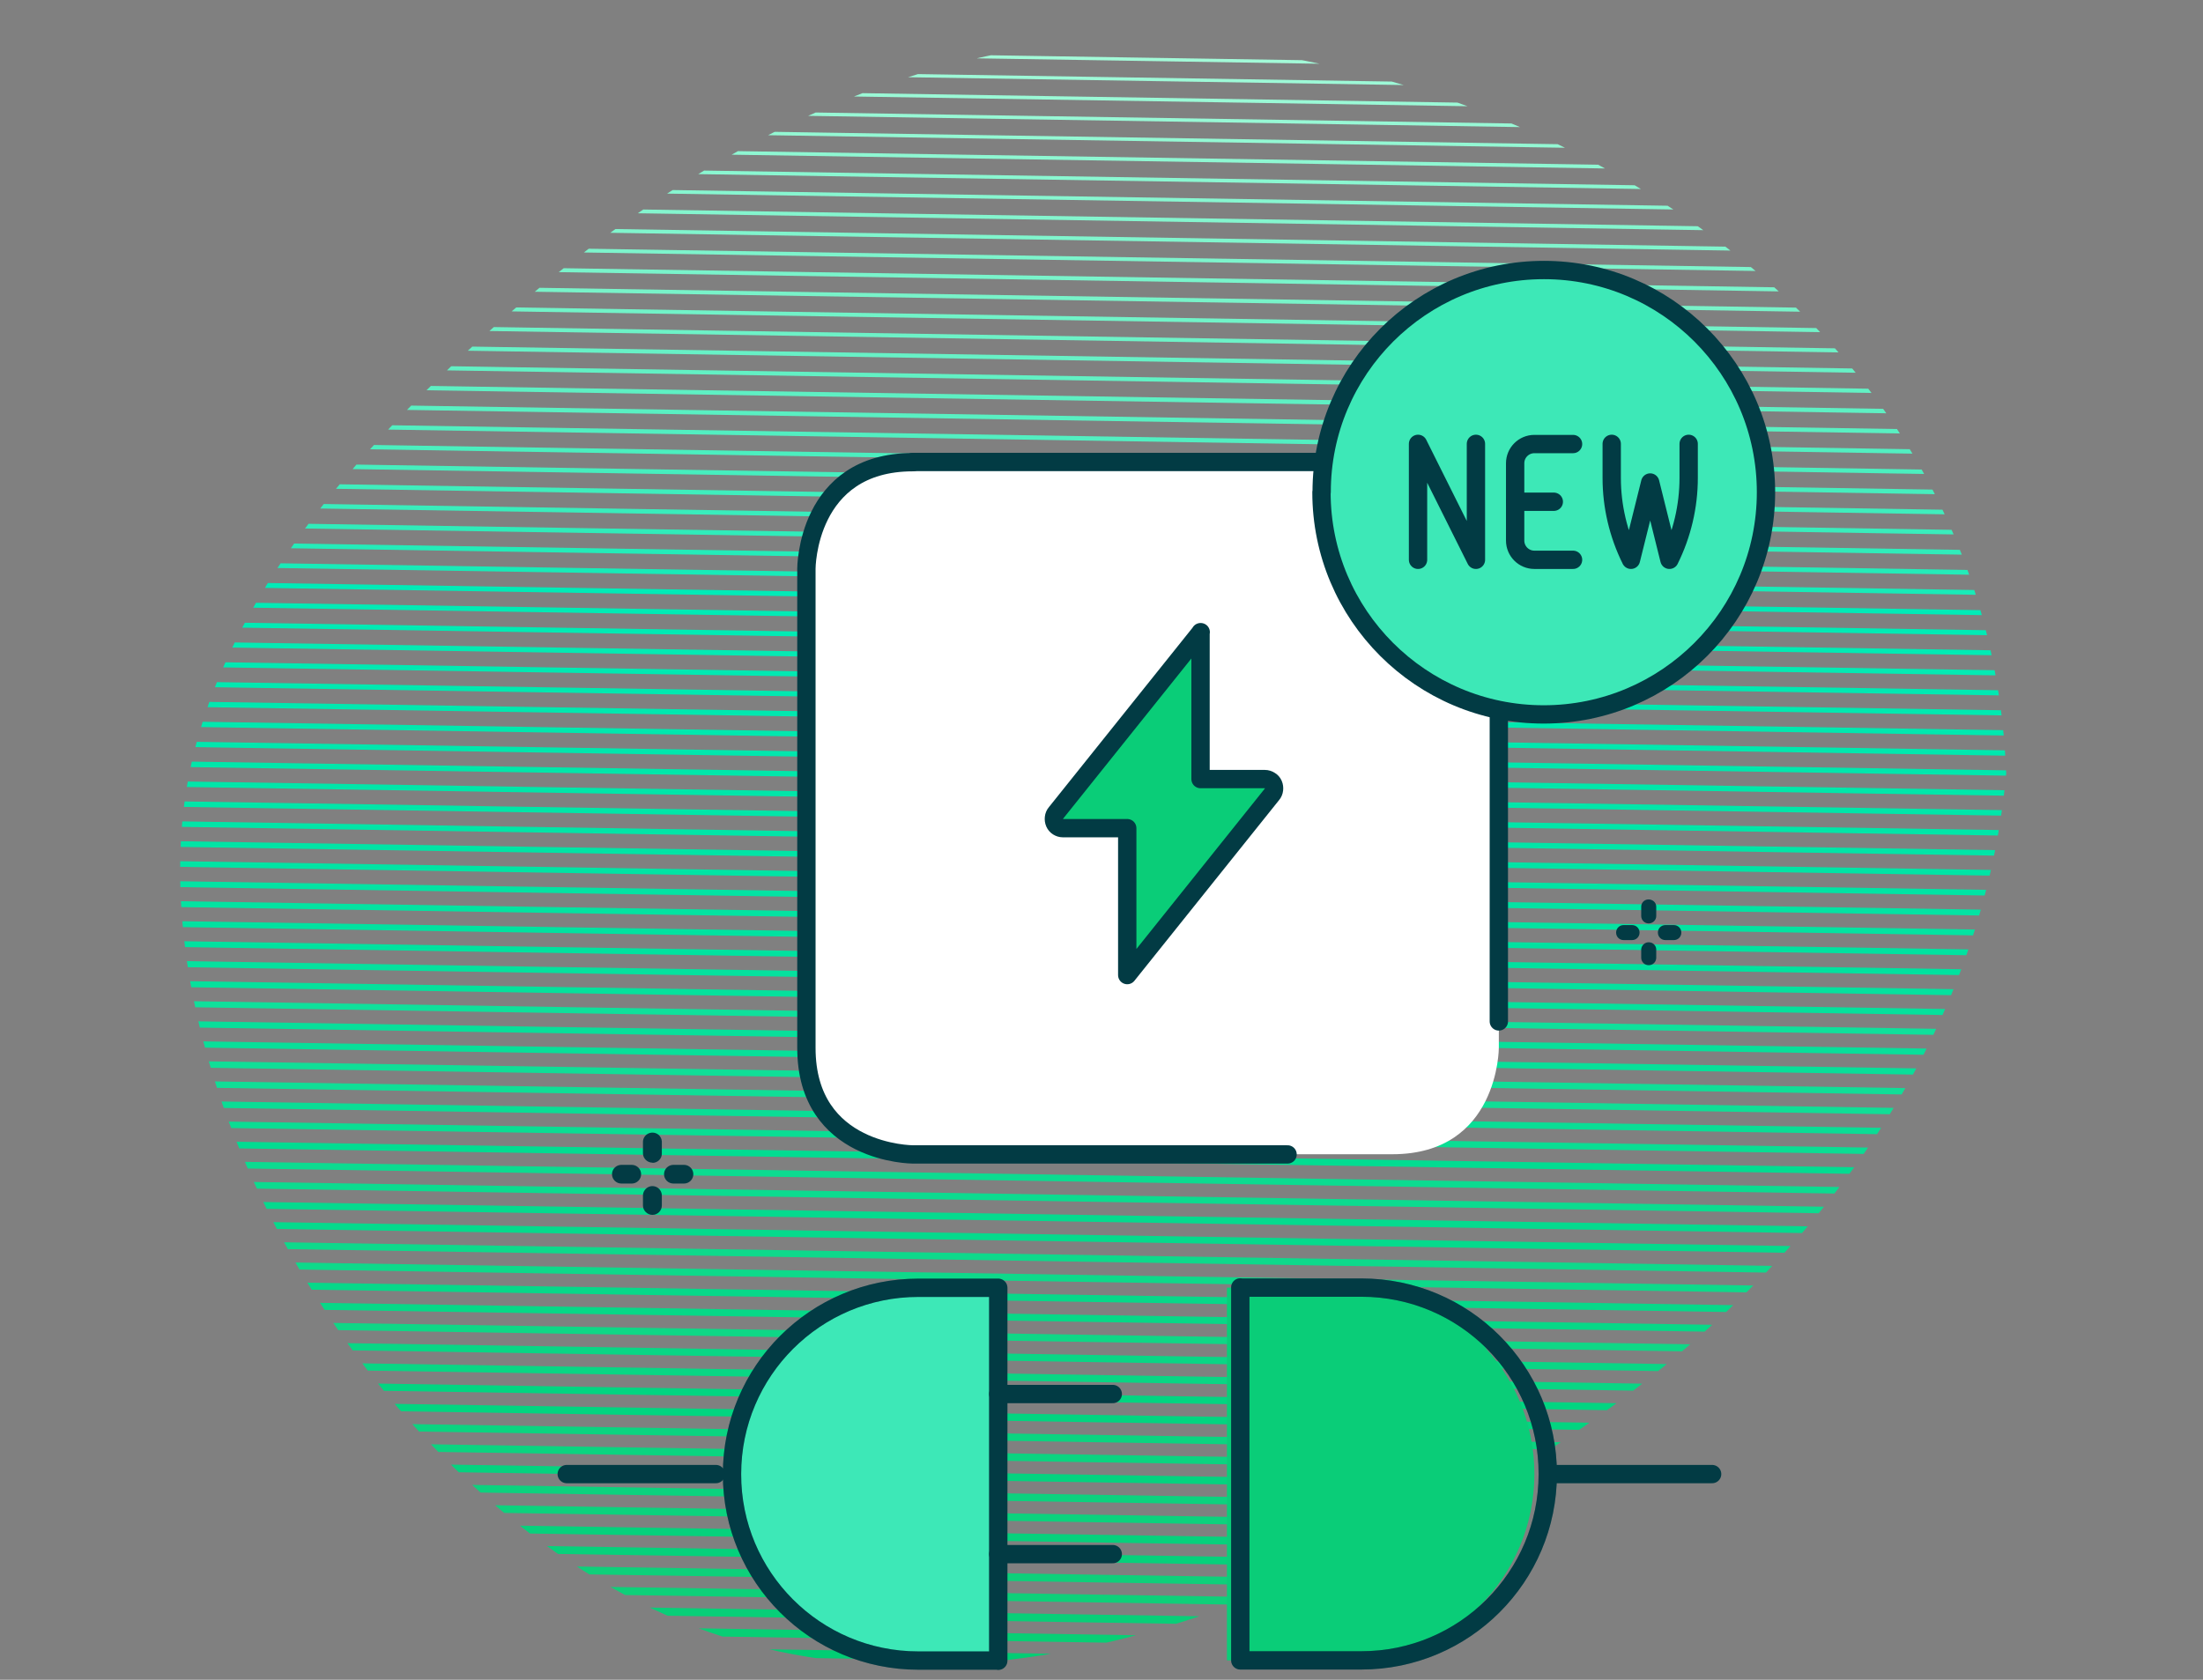 <?xml version="1.0" encoding="UTF-8"?>
<svg id="Layer_2" data-name="Layer 2" xmlns="http://www.w3.org/2000/svg" xmlns:xlink="http://www.w3.org/1999/xlink" viewBox="0 0 120.23 91.7">
  <rect x="0" y="0" width="120.23" height="91.7" fill="#808080" stroke="none"/>
  <defs>
    <style>
      .cls-1 {
        stroke: #67f1c6;
        stroke-width: .23px;
      }

      .cls-1, .cls-2, .cls-3, .cls-4, .cls-5, .cls-6, .cls-7, .cls-8, .cls-9, .cls-10, .cls-11, .cls-12, .cls-13, .cls-14, .cls-15, .cls-16, .cls-17, .cls-18, .cls-19, .cls-20, .cls-21, .cls-22, .cls-23, .cls-24, .cls-25, .cls-26, .cls-27, .cls-28, .cls-29, .cls-30, .cls-31, .cls-32, .cls-33, .cls-34, .cls-35, .cls-36, .cls-37, .cls-38, .cls-39, .cls-40, .cls-41, .cls-42, .cls-43, .cls-44, .cls-45, .cls-46, .cls-47, .cls-48, .cls-49, .cls-50, .cls-51, .cls-52, .cls-53, .cls-54, .cls-55, .cls-56, .cls-57, .cls-58, .cls-59, .cls-60, .cls-61, .cls-62, .cls-63, .cls-64, .cls-65, .cls-66, .cls-67, .cls-68, .cls-69, .cls-70, .cls-71, .cls-72, .cls-73, .cls-74, .cls-75, .cls-76, .cls-77, .cls-78, .cls-79, .cls-80, .cls-81, .cls-82, .cls-83, .cls-84, .cls-85, .cls-86 {
        fill: none;
      }

      .cls-1, .cls-2, .cls-3, .cls-4, .cls-5, .cls-6, .cls-7, .cls-8, .cls-9, .cls-10, .cls-11, .cls-13, .cls-14, .cls-15, .cls-16, .cls-17, .cls-18, .cls-19, .cls-20, .cls-21, .cls-22, .cls-23, .cls-24, .cls-25, .cls-26, .cls-27, .cls-29, .cls-30, .cls-31, .cls-32, .cls-33, .cls-34, .cls-35, .cls-36, .cls-37, .cls-38, .cls-39, .cls-40, .cls-41, .cls-42, .cls-43, .cls-44, .cls-45, .cls-46, .cls-47, .cls-48, .cls-49, .cls-50, .cls-51, .cls-52, .cls-53, .cls-54, .cls-55, .cls-56, .cls-57, .cls-58, .cls-60, .cls-61, .cls-62, .cls-63, .cls-64, .cls-65, .cls-66, .cls-67, .cls-68, .cls-69, .cls-70, .cls-71, .cls-72, .cls-73, .cls-74, .cls-75, .cls-76, .cls-77, .cls-78, .cls-79, .cls-80, .cls-81, .cls-82, .cls-83, .cls-84, .cls-85, .cls-86 {
        stroke-miterlimit: 10;
      }

      .cls-2 {
        stroke: #00e4a4;
        stroke-width: .31px;
      }

      .cls-3 {
        stroke: #00e8af;
        stroke-width: .29px;
      }

      .cls-4 {
        stroke: #00e9b2;
        stroke-width: .28px;
      }

      .cls-5 {
        stroke: #a5fadb;
        stroke-width: .18px;
      }

      .cls-6 {
        stroke: #0fe09b;
        stroke-width: .33px;
      }

      .cls-7 {
        stroke: #00e7aa;
        stroke-width: .3px;
      }

      .cls-8 {
        stroke: #00ebb4;
        stroke-width: .27px;
      }

      .cls-9 {
        stroke: #93f8d3;
        stroke-width: .19px;
      }

      .cls-10 {
        stroke: #02d581;
        stroke-width: .39px;
      }

      .cls-11 {
        stroke: #18ebb8;
        stroke-width: .26px;
      }

      .cls-87 {
        clip-path: url(#clippath);
      }

      .cls-12, .cls-88, .cls-89, .cls-90, .cls-91 {
        stroke-width: 0px;
      }

      .cls-13 {
        stroke: #71f3c8;
        stroke-width: .22px;
      }

      .cls-14 {
        stroke: #01e5a7;
        stroke-width: .3px;
      }

      .cls-15 {
        stroke: #00e4a5;
        stroke-width: .31px;
      }

      .cls-16 {
        stroke: #05e19e;
        stroke-width: .33px;
      }

      .cls-17 {
        stroke: #0add93;
        stroke-width: .35px;
      }

      .cls-18 {
        stroke: #02dc91;
        stroke-width: .36px;
      }

      .cls-19 {
        stroke: #00e6a9;
        stroke-width: .3px;
      }

      .cls-20 {
        stroke: #30ecba;
        stroke-width: .26px;
      }

      .cls-21 {
        stroke: #01ce74;
        stroke-width: .44px;
      }

      .cls-22 {
        stroke: #05da8c;
        stroke-width: .37px;
      }

      .cls-88 {
        fill: #0acd78;
      }

      .cls-23 {
        stroke: #62f1c4;
        stroke-width: .23px;
      }

      .cls-24 {
        stroke: #3feebd;
        stroke-width: .25px;
      }

      .cls-25 {
        stroke: #0fd786;
        stroke-width: .39px;
      }

      .cls-26 {
        stroke: #8af7d1;
        stroke-width: .2px;
      }

      .cls-27 {
        stroke: #7df4cc;
        stroke-width: .21px;
      }

      .cls-28 {
        opacity: .2;
      }

      .cls-28, .cls-59 {
        stroke: #023b44;
        stroke-linecap: round;
        stroke-linejoin: round;
      }

      .cls-29 {
        stroke: #8ef7d2;
        stroke-width: .2px;
      }

      .cls-89 {
        fill: #023b44;
      }

      .cls-30 {
        stroke: #0ed079;
        stroke-width: .43px;
      }

      .cls-31 {
        stroke: #0cdb8f;
        stroke-width: .36px;
      }

      .cls-32 {
        stroke: #24ecb9;
        stroke-width: .26px;
      }

      .cls-33 {
        stroke: #06d17b;
        stroke-width: .42px;
      }

      .cls-34 {
        stroke: #0ed98a;
        stroke-width: .38px;
      }

      .cls-35 {
        stroke-width: .4px;
      }

      .cls-35, .cls-39 {
        stroke: #0bd480;
      }

      .cls-36 {
        stroke: #0cdb90;
        stroke-width: .36px;
      }

      .cls-37 {
        stroke: #0add95;
        stroke-width: .35px;
      }

      .cls-38 {
        stroke: #09d684;
        stroke-width: .39px;
      }

      .cls-39 {
        stroke-width: .41px;
      }

      .cls-40 {
        stroke: #9df9d7;
        stroke-width: .18px;
      }

      .cls-41 {
        stroke: #a2fad8;
        stroke-width: .18px;
      }

      .cls-42 {
        stroke: #97f8d5;
        stroke-width: .19px;
      }

      .cls-43 {
        stroke: #59f0c2;
        stroke-width: .24px;
      }

      .cls-44 {
        stroke: #6df2c7;
        stroke-width: .22px;
      }

      .cls-45 {
        stroke: #46eebe;
        stroke-width: .25px;
      }

      .cls-46 {
        stroke: #a7ffdb;
        stroke-width: .18px;
      }

      .cls-47 {
        stroke: #00e7ad;
        stroke-width: .29px;
      }

      .cls-48 {
        stroke: #0cd27d;
        stroke-width: .41px;
      }

      .cls-49 {
        stroke: #0ed98b;
        stroke-width: .37px;
      }

      .cls-50 {
        stroke: #00e9b0;
        stroke-width: .28px;
      }

      .cls-51 {
        stroke: #08cf78;
        stroke-width: .43px;
      }

      .cls-52 {
        stroke: #39edbc;
        stroke-width: .25px;
      }

      .cls-53 {
        stroke: #79f4cb;
        stroke-width: .22px;
      }

      .cls-54 {
        stroke: #00e2a0;
        stroke-width: .32px;
      }

      .cls-55 {
        stroke: #00ebb7;
        stroke-width: .27px;
      }

      .cls-56 {
        stroke: #04eab3;
        stroke-width: .28px;
      }

      .cls-57 {
        stroke: #9af9d6;
        stroke-width: .19px;
      }

      .cls-58 {
        stroke: #08df99;
        stroke-width: .34px;
      }

      .cls-60 {
        stroke: #80f5cd;
        stroke-width: .21px;
      }

      .cls-61 {
        stroke: #5ef0c3;
        stroke-width: .24px;
      }

      .cls-62 {
        stroke: #02d580;
        stroke-width: .4px;
      }

      .cls-63 {
        stroke: #10de97;
        stroke-width: .35px;
      }

      .cls-64 {
        stroke: #08cf75;
        stroke-width: .43px;
      }

      .cls-65 {
        stroke: #4befbf;
        stroke-width: .24px;
      }

      .cls-66 {
        stroke: #87f6d0;
        stroke-width: .2px;
      }

      .cls-67 {
        stroke: #07d887;
        stroke-width: .38px;
      }

      .cls-68 {
        stroke: #84f5ce;
        stroke-width: .21px;
      }

      .cls-69 {
        stroke: #00ebb5;
        stroke-width: .27px;
      }

      .cls-70 {
        stroke: #03e3a3;
        stroke-width: .32px;
      }

      .cls-71 {
        stroke: #0cd27e;
        stroke-width: .41px;
      }

      .cls-72 {
        stroke: #09d685;
        stroke-width: .39px;
      }

      .cls-73 {
        stroke: #00e29f;
        stroke-width: .32px;
      }

      .cls-74 {
        stroke: #06d17c;
        stroke-width: .42px;
      }

      .cls-75 {
        stroke: #52efc1;
        stroke-width: .24px;
      }

      .cls-76 {
        stroke: #03e3a1;
        stroke-width: .32px;
      }

      .cls-90 {
        fill: #fff;
      }

      .cls-77 {
        stroke: #00e6a8;
        stroke-width: .3px;
      }

      .cls-91 {
        fill: #3de8b7;
      }

      .cls-78 {
        stroke: #10de96;
        stroke-width: .35px;
      }

      .cls-79 {
        stroke: #00e8ae;
        stroke-width: .29px;
      }

      .cls-80 {
        stroke: #08df9a;
        stroke-width: .34px;
      }

      .cls-81 {
        stroke: #04d37f;
        stroke-width: .41px;
      }

      .cls-82 {
        stroke: #0ed07a;
        stroke-width: .42px;
      }

      .cls-83 {
        stroke: #05da8e;
        stroke-width: .37px;
      }

      .cls-84 {
        stroke: #05e19c;
        stroke-width: .33px;
      }

      .cls-85 {
        stroke: #78f3c9;
        stroke-width: .22px;
      }

      .cls-86 {
        stroke: #07d889;
        stroke-width: .38px;
      }
    </style>
    <clipPath id="clippath">
      <path class="cls-12" d="M109.49,42.23C108.29,11.41,72.57-1.13,53.5,3.14c-11.46,2.57-21.37,9.55-29.69,17.64-6.87,6.69-13.15,14.86-13.89,24.41-1.34,17.25,12.65,38.76,29.51,44.15,8.13,2.59,17.03,1.75,25.08-.8,21.24-6.72,42.79-22.81,44.98-46.31"/>
    </clipPath>
  </defs>
  <g id="Layer_1-2" data-name="Layer 1">
    <g>
      <g class="cls-87">
        <g>
          <line class="cls-21" x1="0" y1="89.59" x2="119.17" y2="91.48"/>
          <line class="cls-64" x1=".02" y1="88.5" x2="119.18" y2="90.39"/>
          <line class="cls-51" x1=".03" y1="87.41" x2="119.2" y2="89.3"/>
          <line class="cls-30" x1=".04" y1="86.32" x2="119.21" y2="88.2"/>
          <line class="cls-82" x1=".05" y1="85.23" x2="119.22" y2="87.11"/>
          <line class="cls-33" x1=".07" y1="84.14" x2="119.24" y2="86.02"/>
          <line class="cls-74" x1=".08" y1="83.05" x2="119.25" y2="84.93"/>
          <line class="cls-48" x1=".09" y1="81.95" x2="119.26" y2="83.84"/>
          <line class="cls-71" x1=".11" y1="80.86" x2="119.27" y2="82.75"/>
          <line class="cls-81" x1=".12" y1="79.77" x2="119.29" y2="81.66"/>
          <line class="cls-39" x1=".13" y1="78.68" x2="119.3" y2="80.56"/>
          <line class="cls-35" x1=".15" y1="77.59" x2="119.31" y2="79.47"/>
          <line class="cls-62" x1=".16" y1="76.5" x2="119.33" y2="78.38"/>
          <line class="cls-10" x1=".17" y1="75.4" x2="119.34" y2="77.29"/>
          <line class="cls-38" x1=".18" y1="74.31" x2="119.35" y2="76.2"/>
          <line class="cls-72" x1=".2" y1="73.22" x2="119.36" y2="75.11"/>
          <line class="cls-25" x1=".21" y1="72.13" x2="119.38" y2="74.01"/>
          <line class="cls-67" x1=".22" y1="71.04" x2="119.39" y2="72.92"/>
          <line class="cls-86" x1=".24" y1="69.95" x2="119.4" y2="71.83"/>
          <line class="cls-34" x1=".25" y1="68.86" x2="119.42" y2="70.74"/>
          <line class="cls-49" x1=".26" y1="67.76" x2="119.43" y2="69.65"/>
          <line class="cls-22" x1=".27" y1="66.67" x2="119.44" y2="68.55"/>
          <line class="cls-83" x1=".29" y1="65.58" x2="119.46" y2="67.46"/>
          <line class="cls-31" x1=".3" y1="64.49" x2="119.47" y2="66.37"/>
          <line class="cls-36" x1=".31" y1="63.4" x2="119.48" y2="65.28"/>
          <line class="cls-18" x1=".33" y1="62.31" x2="119.49" y2="64.19"/>
          <line class="cls-17" x1=".34" y1="61.21" x2="119.51" y2="63.1"/>
          <line class="cls-37" x1=".35" y1="60.12" x2="119.52" y2="62.01"/>
          <line class="cls-78" x1=".36" y1="59.03" x2="119.53" y2="60.91"/>
          <line class="cls-63" x1=".38" y1="57.94" x2="119.55" y2="59.82"/>
          <line class="cls-58" x1=".39" y1="56.85" x2="119.56" y2="58.73"/>
          <line class="cls-80" x1=".4" y1="55.76" x2="119.57" y2="57.64"/>
          <line class="cls-6" x1=".42" y1="54.66" x2="119.58" y2="56.55"/>
          <line class="cls-84" x1=".43" y1="53.57" x2="119.6" y2="55.46"/>
          <line class="cls-16" x1=".44" y1="52.48" x2="119.61" y2="54.37"/>
          <line class="cls-73" x1=".45" y1="51.39" x2="119.62" y2="53.27"/>
          <line class="cls-54" x1=".47" y1="50.3" x2="119.64" y2="52.18"/>
          <line class="cls-76" x1=".48" y1="49.21" x2="119.65" y2="51.09"/>
          <line class="cls-70" x1=".49" y1="48.12" x2="119.66" y2="50"/>
          <line class="cls-2" x1=".51" y1="47.02" x2="119.67" y2="48.91"/>
          <line class="cls-15" x1=".52" y1="45.93" x2="119.69" y2="47.82"/>
          <line class="cls-14" x1=".53" y1="44.84" x2="119.7" y2="46.73"/>
          <line class="cls-77" x1=".54" y1="43.75" x2="119.71" y2="45.63"/>
          <line class="cls-19" x1=".56" y1="42.66" x2="119.73" y2="44.54"/>
          <line class="cls-7" x1=".57" y1="41.57" x2="119.74" y2="43.45"/>
          <line class="cls-47" x1=".58" y1="40.48" x2="119.75" y2="42.36"/>
          <line class="cls-79" x1=".6" y1="39.38" x2="119.76" y2="41.27"/>
          <line class="cls-3" x1=".61" y1="38.29" x2="119.78" y2="40.17"/>
          <line class="cls-50" x1=".62" y1="37.2" x2="119.79" y2="39.08"/>
          <line class="cls-4" x1=".63" y1="36.11" x2="119.8" y2="37.99"/>
          <line class="cls-56" x1=".65" y1="35.02" x2="119.82" y2="36.9"/>
          <line class="cls-8" x1=".66" y1="33.93" x2="119.83" y2="35.81"/>
          <line class="cls-69" x1=".67" y1="32.83" x2="119.84" y2="34.72"/>
          <line class="cls-55" x1=".69" y1="31.74" x2="119.85" y2="33.63"/>
          <line class="cls-11" x1=".7" y1="30.65" x2="119.87" y2="32.53"/>
          <line class="cls-32" x1=".71" y1="29.56" x2="119.88" y2="31.44"/>
          <line class="cls-20" x1=".72" y1="28.47" x2="119.89" y2="30.35"/>
          <line class="cls-52" x1=".74" y1="27.37" x2="119.91" y2="29.26"/>
          <line class="cls-24" x1=".75" y1="26.28" x2="119.92" y2="28.17"/>
          <line class="cls-45" x1=".76" y1="25.19" x2="119.93" y2="27.08"/>
          <line class="cls-65" x1=".78" y1="24.1" x2="119.94" y2="25.99"/>
          <line class="cls-75" x1=".79" y1="23.01" x2="119.96" y2="24.89"/>
          <line class="cls-43" x1=".8" y1="21.92" x2="119.97" y2="23.8"/>
          <line class="cls-61" x1=".81" y1="20.83" x2="119.98" y2="22.71"/>
          <line class="cls-23" x1=".83" y1="19.73" x2="120" y2="21.62"/>
          <line class="cls-1" x1=".84" y1="18.64" x2="120.01" y2="20.53"/>
          <line class="cls-44" x1=".85" y1="17.55" x2="120.02" y2="19.44"/>
          <line class="cls-13" x1=".87" y1="16.46" x2="120.03" y2="18.35"/>
          <line class="cls-85" x1=".88" y1="15.37" x2="120.05" y2="17.25"/>
          <line class="cls-53" x1=".89" y1="14.28" x2="120.06" y2="16.16"/>
          <line class="cls-27" x1=".91" y1="13.19" x2="120.07" y2="15.07"/>
          <line class="cls-60" x1=".92" y1="12.09" x2="120.09" y2="13.98"/>
          <line class="cls-68" x1=".93" y1="11" x2="120.1" y2="12.89"/>
          <line class="cls-66" x1=".94" y1="9.91" x2="120.11" y2="11.79"/>
          <line class="cls-26" x1=".96" y1="8.82" x2="120.12" y2="10.7"/>
          <line class="cls-29" x1=".97" y1="7.73" x2="120.14" y2="9.61"/>
          <line class="cls-9" x1=".98" y1="6.64" x2="120.15" y2="8.52"/>
          <line class="cls-42" x1="1" y1="5.55" x2="120.16" y2="7.43"/>
          <line class="cls-57" x1="1.01" y1="4.45" x2="120.18" y2="6.34"/>
          <line class="cls-40" x1="1.02" y1="3.36" x2="120.19" y2="5.24"/>
          <line class="cls-41" x1="1.03" y1="2.27" x2="120.2" y2="4.15"/>
          <line class="cls-5" x1="1.05" y1="1.18" x2="120.21" y2="3.06"/>
          <line class="cls-46" x1="1.06" y1=".09" x2="120.23" y2="1.97"/>
        </g>
      </g>
      <g>
        <path class="cls-89" d="M35.61,63.47c-.28,0-.52-.23-.52-.51v-.58c-.02-.28.19-.53.48-.55s.53.19.55.48c0,.03,0,.05,0,.08v.59c0,.28-.23.5-.51.5Z"/>
        <path class="cls-89" d="M37.33,64.61h-.58c-.28,0-.51-.23-.51-.51s.23-.51.51-.51h.58c.28,0,.51.23.51.51s-.23.51-.51.51Z"/>
        <path class="cls-89" d="M35.61,66.32c-.28,0-.52-.23-.52-.51v-.58c.02-.28.27-.5.55-.48.26.02.46.22.48.48v.58c0,.28-.23.51-.51.51Z"/>
        <path class="cls-89" d="M34.48,64.61h-.57c-.28,0-.51-.23-.51-.51s.23-.51.51-.51h.57c.28,0,.51.23.51.51s-.23.51-.51.51Z"/>
      </g>
      <g>
        <path class="cls-89" d="M89.98,50.41c-.23,0-.41-.18-.41-.41v-.46c-.02-.23.15-.43.38-.44s.43.15.44.38c0,.02,0,.04,0,.06v.47c0,.22-.19.4-.41.4Z"/>
        <path class="cls-89" d="M91.35,51.32h-.46c-.23,0-.41-.18-.41-.41s.18-.41.41-.41h.46c.23,0,.41.18.41.41s-.18.41-.41.41Z"/>
        <path class="cls-89" d="M89.98,52.69c-.23,0-.41-.18-.41-.41v-.46c.02-.23.22-.4.44-.38.21.01.37.18.38.38v.46c0,.23-.18.41-.41.41Z"/>
        <path class="cls-89" d="M89.07,51.32h-.46c-.23,0-.41-.18-.41-.41s.18-.41.41-.41h.46c.23,0,.41.18.41.41s-.18.41-.41.41Z"/>
      </g>
      <g>
        <path class="cls-88" d="M66.96,70.29h6.61c5.62,0,10.18,4.56,10.17,10.18,0,5.62-4.56,10.17-10.17,10.17h-6.61v-20.36Z"/>
        <path class="cls-91" d="M54.48,90.65h-4.36c-5.62,0-10.18-4.56-10.17-10.18,0-5.62,4.56-10.17,10.17-10.17h4.36v20.36Z"/>
        <path class="cls-28" d="M54.48,90.65h-4.36c-5.62,0-10.18-4.56-10.17-10.18,0-5.62,4.56-10.17,10.17-10.17h4.36v20.36Z"/>
        <path class="cls-28" d="M67.69,70.29h6.61c5.62,0,10.18,4.56,10.17,10.18,0,5.62-4.56,10.17-10.17,10.17h-6.61v-20.36Z"/>
        <path class="cls-59" d="M54.48,90.65h-4.36c-5.62,0-10.18-4.56-10.17-10.18,0-5.62,4.56-10.17,10.17-10.17h4.36v20.36Z"/>
        <path class="cls-59" d="M54.48,76.1h6.25"/>
        <path class="cls-59" d="M54.48,84.84h6.25"/>
        <path class="cls-59" d="M84.77,80.47h8.67"/>
        <path class="cls-59" d="M39.07,80.47h-8.14"/>
        <path class="cls-59" d="M67.69,70.29h6.61c5.62,0,10.18,4.56,10.17,10.18,0,5.62-4.56,10.17-10.17,10.17h-6.61v-20.36Z"/>
        <path class="cls-90" d="M49.82,25.22h26.17s5.81,0,5.81,5.81v26.17s0,5.81-5.81,5.81h-26.17s-5.81,0-5.81-5.81v-26.17s0-5.81,5.81-5.81"/>
        <path class="cls-59" d="M70.27,63.02h-20.45s-5.81,0-5.81-5.81v-26.17s0-5.81,5.81-5.81"/>
        <path class="cls-59" d="M49.82,25.22h26.17s5.81,0,5.81,5.81v24.73"/>
        <g>
          <path class="cls-91" d="M72.12,26.87c0,6.7,5.43,12.13,12.13,12.13s12.13-5.43,12.13-12.13c0-6.7-5.43-12.13-12.12-12.13-6.7,0-12.13,5.43-12.13,12.12,0,0,0,0,0,0Z"/>
          <path class="cls-59" d="M72.12,26.87c0,6.7,5.43,12.13,12.13,12.13s12.13-5.43,12.13-12.13c0-6.7-5.43-12.13-12.12-12.13-6.7,0-12.13,5.43-12.13,12.12,0,0,0,0,0,0Z"/>
          <path class="cls-59" d="M77.39,30.56v-6.33l3.16,6.33v-6.33"/>
          <path class="cls-59" d="M85.85,30.56h-2.11c-.58,0-1.05-.47-1.05-1.05h0v-4.22c0-.58.47-1.05,1.05-1.05h2.11"/>
          <path class="cls-59" d="M82.69,27.39h2.11"/>
          <path class="cls-59" d="M92.16,24.23v1.86c0,1.55-.36,3.08-1.05,4.47l-1.05-4.22-1.05,4.22c-.69-1.39-1.05-2.92-1.05-4.47v-1.86"/>
        </g>
        <path class="cls-88" d="M65.53,34.51l-7.9,9.87c-.06.07-.1.16-.11.26-.01.09,0,.19.04.28.04.09.1.16.18.21.08.05.17.08.27.08h3.51v8.02l7.9-9.87c.06-.07.1-.16.11-.26.01-.09,0-.19-.04-.28s-.1-.16-.19-.21c-.08-.05-.17-.08-.27-.08h-3.51v-8.02Z"/>
        <path class="cls-59" d="M65.53,34.51l-7.9,9.87c-.06.07-.1.16-.11.26-.01.09,0,.19.04.28.04.09.1.16.18.21.08.05.17.08.27.08h3.51v8.02l7.9-9.87c.06-.07.1-.16.11-.26.01-.09,0-.19-.04-.28s-.1-.16-.19-.21c-.08-.05-.17-.08-.27-.08h-3.51v-8.02Z"/>
      </g>
    </g>
  </g>
</svg>